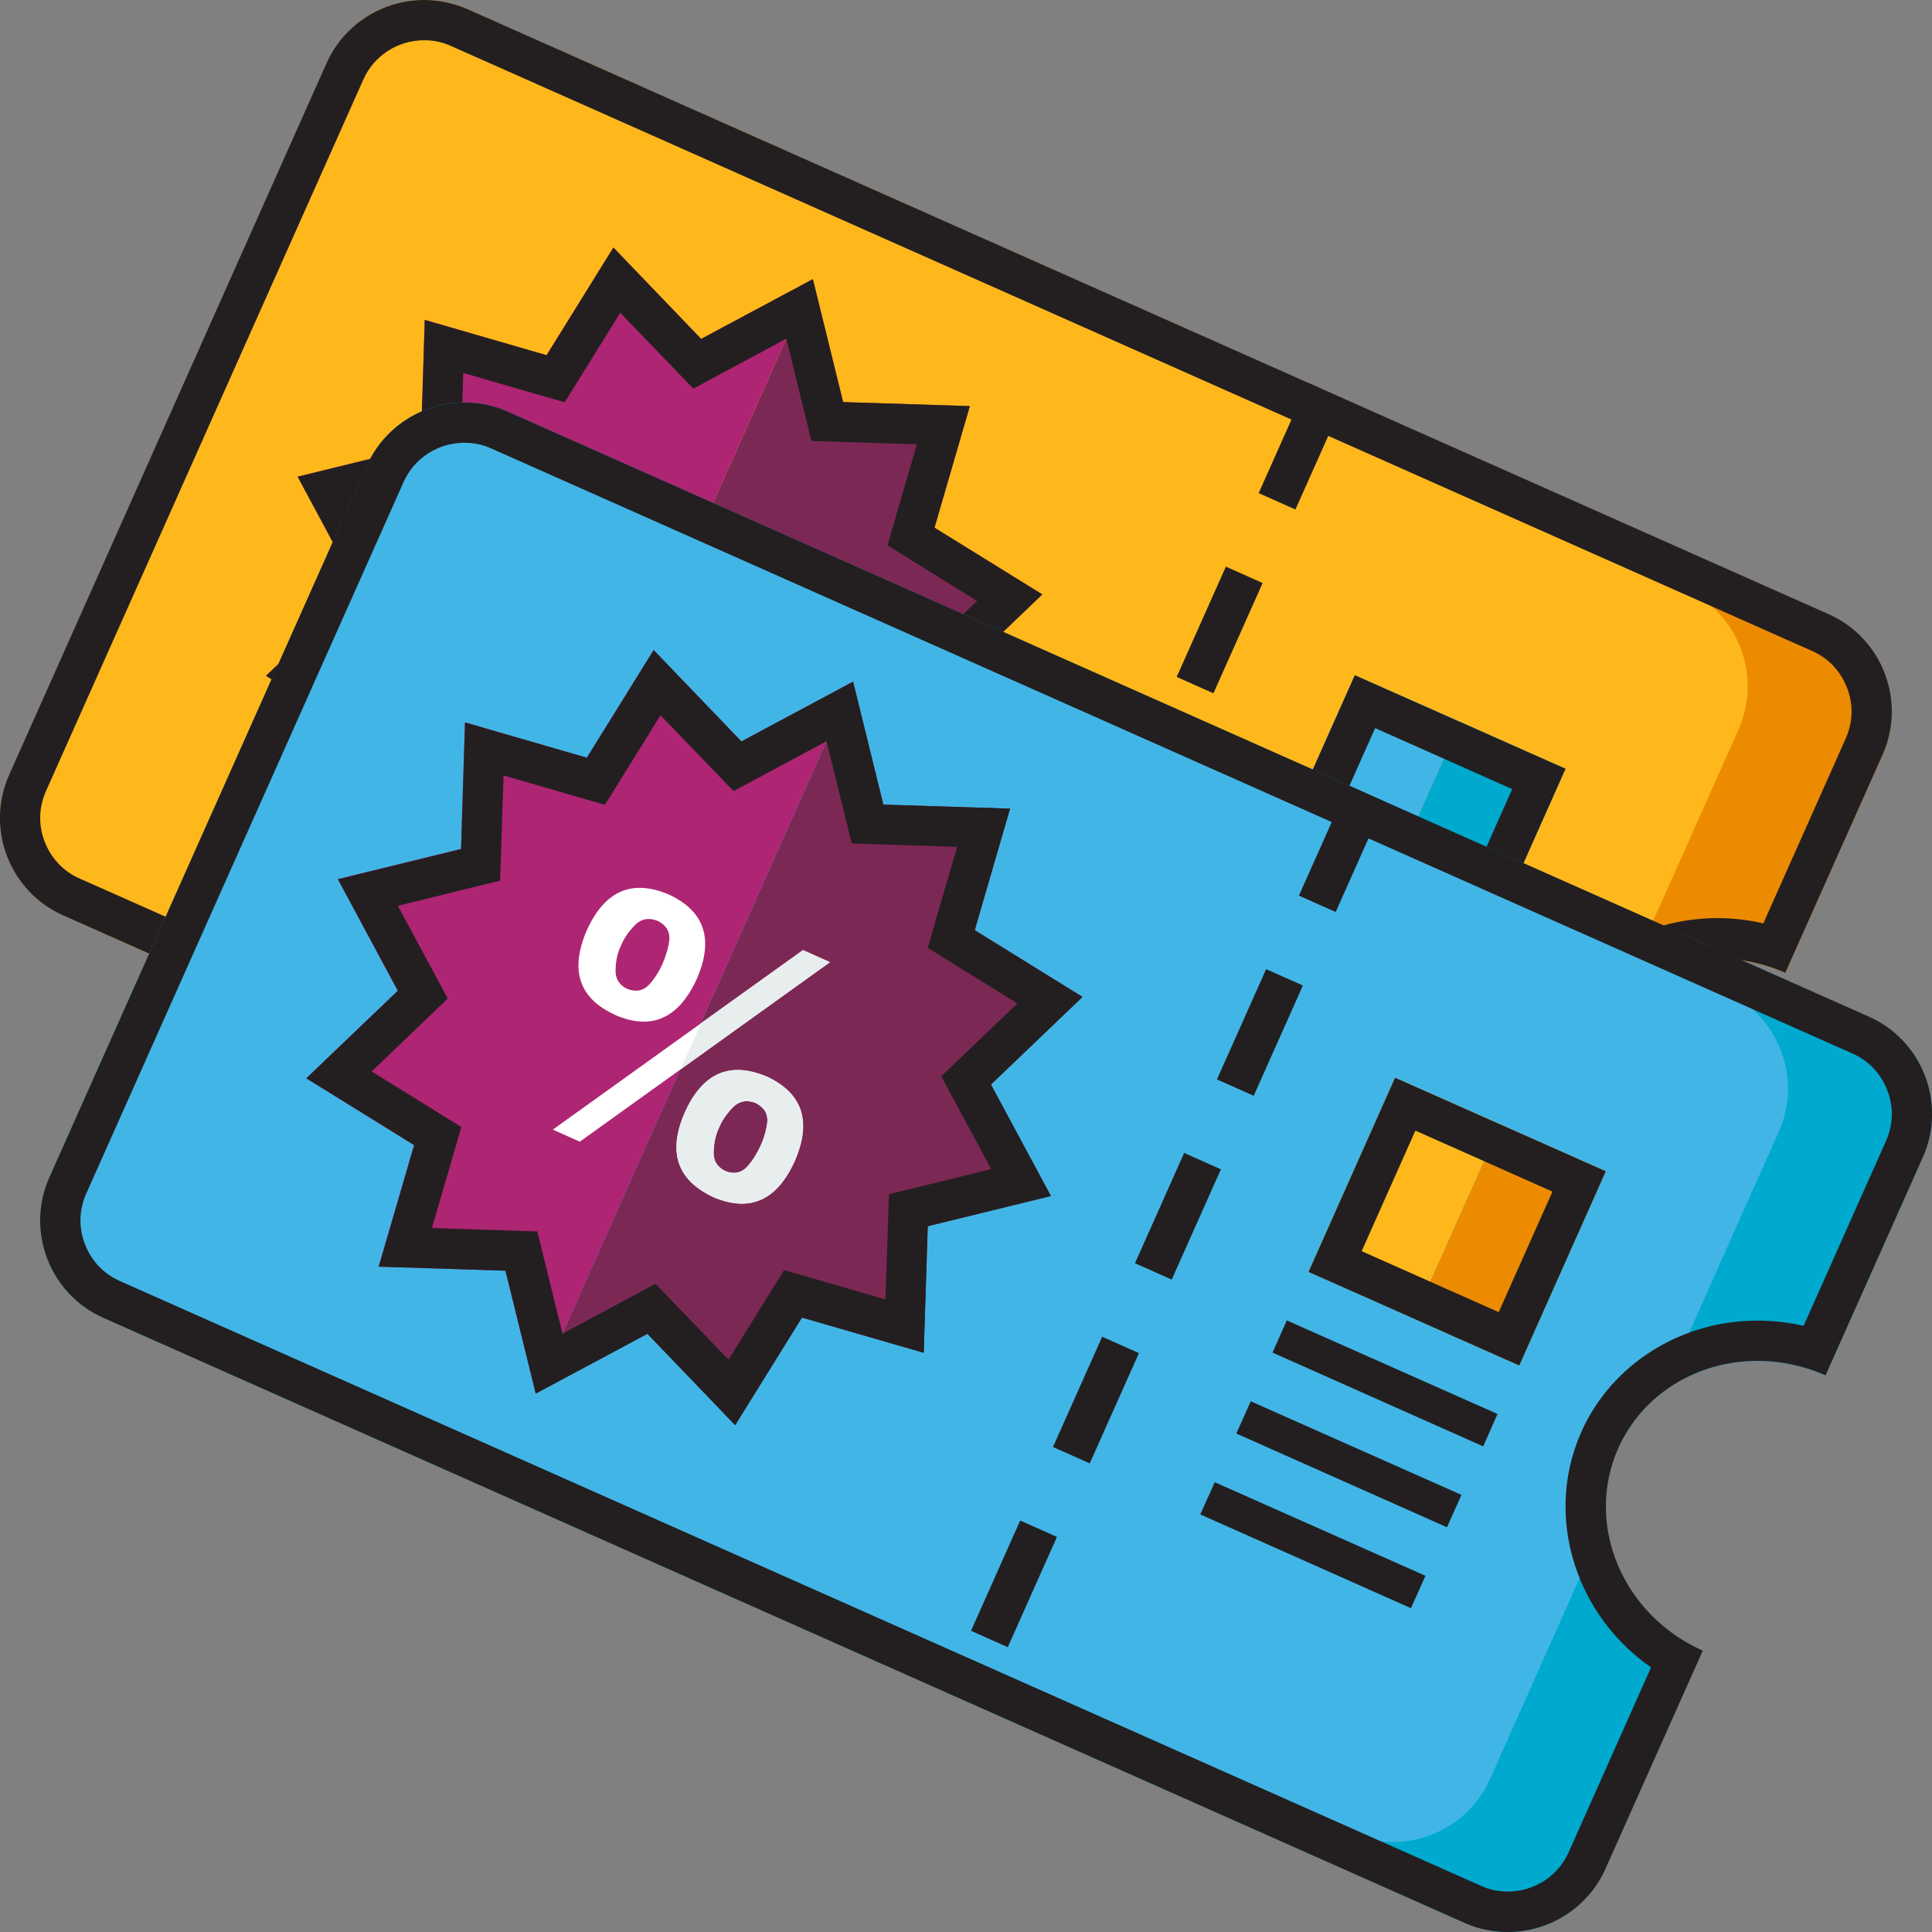 <?xml version="1.0" encoding="UTF-8"?>
<svg id="Layer_1" xmlns="http://www.w3.org/2000/svg" version="1.1" viewBox="0 0 96 96">
  <rect x="0" y="0" width="96" height="96" fill="#808080" stroke="none"/>
  <!-- Generator: Adobe Illustrator 29.0.1, SVG Export Plug-In . SVG Version: 2.1.0 Build 192)  -->
  <defs>
    <style>
      .st0 {
        fill: #fff;
      }

      .st1 {
        fill: #7c2855;
      }

      .st2 {
        fill: #ed8b00;
      }

      .st3 {
        fill: #231f20;
      }

      .st4 {
        fill: #ffb81c;
      }

      .st5 {
        fill: #41b6e6;
      }

      .st6 {
        fill: #00a9ce;
      }

      .st7 {
        fill: none;
        stroke: #231f20;
        stroke-dasharray: 6 4 0 0;
        stroke-miterlimit: 10;
        stroke-width: 2px;
      }

      .st8 {
        fill: #e8edee;
      }

      .st9 {
        fill: #ae2573;
      }
    </style>
  </defs>
  <g>
    <path class="st2" d="M78.41,51.96c1.68-3.77,6.29-5.39,10.3-3.61l4.84-10.85c1.18-2.65-.02-5.79-2.68-6.97L23.22.45c-2.66-1.18-5.8.02-6.98,2.68L.45,38.51c-1.18,2.65.02,5.79,2.68,6.97l67.65,30.07c2.66,1.18,5.8-.02,6.98-2.68l4.84-10.85c-4-1.78-5.88-6.28-4.2-10.06Z"/>
    <path class="st4" d="M65.06,71.07L3.85,43.87c-1.77-.79-2.58-2.88-1.79-4.65L17.84,3.85c.79-1.77,2.88-2.57,4.66-1.78l61.21,27.2c2.66,1.18,3.86,4.32,2.68,6.97l-5.18,11.61-3.45,3.4-.58,5.62-5.14,11.54c-1.18,2.65-4.33,3.86-6.98,2.68Z"/>
    <path class="st3" d="M21.08,2c.46,0,.9.09,1.32.28l67.65,30.07c.8.35,1.41,1,1.73,1.83.32.82.29,1.71-.06,2.5l-4.1,9.2c-.75-.17-1.51-.26-2.29-.26-3.82,0-7.25,2.17-8.75,5.52-1,2.24-1.05,4.76-.16,7.1.72,1.88,1.98,3.47,3.62,4.61l-4.1,9.2c-.53,1.18-1.71,1.94-3.02,1.94-.46,0-.9-.09-1.32-.28L3.95,43.65c-.8-.35-1.41-1-1.73-1.83-.32-.82-.29-1.71.06-2.5L18.06,3.94c.53-1.18,1.71-1.94,3.02-1.94M21.08,0c-2.03,0-3.97,1.17-4.85,3.13L.45,38.51c-1.18,2.65.02,5.79,2.68,6.97l67.65,30.07c.69.31,1.42.45,2.14.45,2.03,0,3.97-1.17,4.85-3.13l4.84-10.85c-4-1.78-5.88-6.28-4.2-10.06,1.22-2.73,3.97-4.34,6.92-4.34,1.12,0,2.27.23,3.38.72l4.84-10.85c1.18-2.65-.02-5.79-2.68-6.97L23.22.45C22.52.15,21.79,0,21.08,0h0Z"/>
    <line class="st7" x1="65.9" y1="19.43" x2="45.82" y2="64.45"/>
    <polygon class="st1" points="50.22 39.43 47.24 33.89 51.79 29.53 46.44 26.22 48.19 20.18 41.9 19.98 40.39 13.87 24.62 49.24 30.17 46.27 34.53 50.81 37.85 45.47 43.9 47.22 44.1 40.93 50.22 39.43"/>
    <polygon class="st9" points="14.79 23.68 20.91 22.18 21.1 15.89 27.16 17.65 30.48 12.3 34.84 16.84 40.39 13.87 24.62 49.24 23.11 43.14 16.81 42.94 18.57 36.9 13.22 33.58 17.76 29.23 14.79 23.68"/>
    <path class="st3" d="M30.82,15.54l2.58,2.68,1.05,1.09,1.34-.72,3.28-1.76.89,3.61.36,1.47,1.52.05,3.72.12-1.04,3.56-.42,1.46,1.29.8,3.16,1.96-2.68,2.57-1.1,1.05.72,1.34,1.76,3.27-3.61.89-1.47.36-.05,1.52-.12,3.71-3.58-1.04-1.46-.42-.8,1.29-1.96,3.16-2.58-2.68-1.05-1.09-1.34.72-3.28,1.76-.89-3.61-.36-1.47-1.52-.05-3.72-.12,1.04-3.56.42-1.46-1.29-.8-3.16-1.96,2.68-2.57,1.1-1.05-.72-1.34-1.76-3.27,3.61-.89,1.47-.36.05-1.52.12-3.71,3.58,1.04,1.46.42.8-1.29,1.96-3.16M30.48,12.3l-3.32,5.35-6.05-1.75-.2,6.29-6.12,1.5,2.98,5.54-4.55,4.35,5.36,3.32-1.76,6.04,6.3.2,1.5,6.11,5.55-2.97,4.36,4.54,3.32-5.35,6.05,1.75.2-6.29,6.12-1.5-2.98-5.54,4.55-4.35-5.36-3.32,1.76-6.04-6.3-.2-1.5-6.11-5.55,2.97-4.36-4.54h0Z"/>
    <path class="st0" d="M28.57,30.43c-1.8-.81-2.27-2.22-1.41-4.21.89-1.96,2.24-2.55,4.08-1.77,1.78.83,2.24,2.23,1.38,4.2-.9,1.96-2.25,2.56-4.04,1.79ZM29.15,29.13c.44.18.81.11,1.12-.22.26-.29.48-.63.65-1.02s.29-.79.34-1.19c.03-.43-.17-.74-.6-.95-.42-.16-.79-.1-1.09.2-.33.33-.57.68-.71,1.03-.17.34-.26.74-.27,1.18-.03.44.16.77.56.97ZM37.9,27.21l1.34.6-12.43,8.92-1.34-.6,12.43-8.92ZM33.44,39.48c-1.8-.84-2.27-2.24-1.41-4.21.88-1.96,2.24-2.55,4.08-1.77,1.78.83,2.24,2.23,1.38,4.2-.89,1.96-2.23,2.55-4.04,1.79ZM34.02,38.18c.44.18.81.11,1.12-.22.26-.29.47-.63.65-1.02s.29-.79.34-1.19c.03-.43-.17-.74-.6-.95-.42-.16-.79-.1-1.09.2-.33.33-.57.68-.71,1.03-.17.34-.26.74-.27,1.18-.03.44.16.77.56.97Z"/>
    <g>
      <polygon class="st8" points="37.9 27.21 32.86 30.82 31.8 33.15 39.24 27.81 37.9 27.21"/>
      <path class="st8" d="M36.11,33.5c-1.83-.78-3.19-.19-4.08,1.77-.86,1.97-.39,3.37,1.41,4.21,1.81.77,3.16.17,4.04-1.79.86-1.97.4-3.36-1.38-4.2ZM35.14,37.96c-.3.33-.68.41-1.12.22-.4-.21-.59-.53-.56-.97.02-.45.11-.84.27-1.18.14-.35.38-.69.71-1.03.3-.29.66-.36,1.09-.2.43.2.63.52.6.95-.05.41-.16.8-.34,1.19s-.39.73-.65,1.02Z"/>
    </g>
    <polygon class="st3" points="61.23 47.21 61.94 45.61 72.41 50.26 71.7 51.87 61.23 47.21"/>
    <polygon class="st3" points="59.43 51.23 60.15 49.63 70.62 54.28 69.9 55.89 59.43 51.23"/>
    <polygon class="st3" points="57.64 55.25 58.36 53.65 68.83 58.3 68.11 59.91 57.64 55.25"/>
    <polygon class="st5" points="68.25 45.52 63.02 43.19 67.32 33.55 72.56 35.87 68.25 45.52"/>
    <polygon class="st6" points="73.49 47.85 68.25 45.52 72.56 35.87 77.79 38.2 73.49 47.85"/>
    <path class="st3" d="M68.33,36.18l6.81,3.03-2.67,5.99-6.81-3.03,2.67-5.99M67.32,33.55l-4.3,9.65,10.47,4.65,4.3-9.65-10.47-4.65h0Z"/>
  </g>
  <g>
    <path class="st6" d="M80.41,71.96c1.68-3.77,6.29-5.39,10.3-3.61l4.84-10.85c1.18-2.65-.02-5.79-2.68-6.97L25.22,20.45c-2.66-1.18-5.8.02-6.98,2.68L2.45,58.51c-1.18,2.65.02,5.79,2.68,6.97l67.65,30.07c2.66,1.18,5.8-.02,6.98-2.68l4.84-10.85c-4-1.78-5.88-6.28-4.2-10.06Z"/>
    <path class="st5" d="M67.06,91.07L5.85,63.87c-1.77-.79-2.58-2.88-1.79-4.65l15.78-35.38c.79-1.77,2.88-2.57,4.66-1.78l61.21,27.2c2.66,1.18,3.86,4.32,2.68,6.97l-5.18,11.61-3.45,3.4-.58,5.62-5.14,11.54c-1.18,2.65-4.33,3.86-6.98,2.68Z"/>
    <path class="st3" d="M23.08,22c.46,0,.9.09,1.32.28l67.65,30.07c.8.35,1.41,1,1.73,1.83.32.82.29,1.71-.06,2.5l-4.1,9.2c-.75-.17-1.51-.26-2.29-.26-3.82,0-7.25,2.17-8.75,5.52-1,2.24-1.05,4.76-.16,7.1.72,1.88,1.98,3.47,3.62,4.61l-4.1,9.2c-.53,1.18-1.71,1.94-3.02,1.94-.46,0-.9-.09-1.32-.28L5.95,63.65c-.8-.35-1.41-1-1.73-1.83-.32-.82-.29-1.71.06-2.5l15.78-35.38c.53-1.18,1.71-1.94,3.02-1.94M23.08,20c-2.03,0-3.97,1.17-4.85,3.13L2.45,58.51c-1.18,2.65.02,5.79,2.68,6.97l67.65,30.07c.69.31,1.42.45,2.14.45,2.03,0,3.97-1.17,4.85-3.13l4.84-10.85c-4-1.78-5.88-6.28-4.2-10.06,1.22-2.73,3.97-4.34,6.92-4.34,1.12,0,2.27.23,3.38.72l4.84-10.85c1.18-2.65-.02-5.79-2.68-6.97L25.22,20.45c-.69-.31-1.42-.45-2.14-.45h0Z"/>
    <line class="st7" x1="67.9" y1="39.43" x2="47.82" y2="84.45"/>
    <polygon class="st1" points="52.22 59.43 49.24 53.89 53.79 49.53 48.44 46.22 50.19 40.18 43.9 39.98 42.39 33.87 26.62 69.24 32.17 66.27 36.53 70.81 39.85 65.47 45.9 67.22 46.1 60.93 52.22 59.43"/>
    <polygon class="st9" points="16.79 43.68 22.91 42.18 23.1 35.89 29.16 37.65 32.48 32.3 36.84 36.84 42.39 33.87 26.62 69.24 25.11 63.14 18.81 62.94 20.57 56.9 15.22 53.58 19.76 49.23 16.79 43.68"/>
    <path class="st3" d="M32.82,35.54l2.58,2.68,1.05,1.09,1.34-.72,3.28-1.76.89,3.61.36,1.47,1.52.05,3.72.12-1.04,3.56-.42,1.46,1.29.8,3.16,1.96-2.68,2.57-1.1,1.05.72,1.34,1.76,3.27-3.61.89-1.47.36-.05,1.52-.12,3.71-3.58-1.04-1.46-.42-.8,1.29-1.96,3.16-2.58-2.68-1.05-1.09-1.34.72-3.28,1.76-.89-3.61-.36-1.47-1.52-.05-3.72-.12,1.04-3.56.42-1.46-1.29-.8-3.16-1.96,2.68-2.57,1.1-1.05-.72-1.34-1.76-3.27,3.61-.89,1.47-.36.05-1.52.12-3.71,3.58,1.04,1.46.42.8-1.29,1.96-3.16M32.48,32.3l-3.32,5.35-6.05-1.75-.2,6.29-6.12,1.5,2.98,5.54-4.55,4.35,5.36,3.32-1.76,6.04,6.3.2,1.5,6.11,5.55-2.97,4.36,4.54,3.32-5.35,6.05,1.75.2-6.29,6.12-1.5-2.98-5.54,4.55-4.35-5.36-3.32,1.76-6.04-6.3-.2-1.5-6.11-5.55,2.97-4.36-4.54h0Z"/>
    <path class="st0" d="M30.57,50.43c-1.8-.81-2.27-2.22-1.41-4.21.89-1.96,2.24-2.55,4.08-1.77,1.78.83,2.24,2.23,1.38,4.2-.9,1.96-2.25,2.56-4.04,1.79ZM31.15,49.13c.44.18.81.11,1.12-.22.26-.29.48-.63.65-1.02s.29-.79.34-1.19c.03-.43-.17-.74-.6-.95-.42-.16-.79-.1-1.09.2-.33.33-.57.68-.71,1.03-.17.34-.26.74-.27,1.18-.03.44.16.77.56.97ZM39.9,47.21l1.34.6-12.43,8.92-1.34-.6,12.43-8.92ZM35.44,59.48c-1.8-.84-2.27-2.24-1.41-4.21.88-1.96,2.24-2.55,4.08-1.77,1.78.83,2.24,2.23,1.38,4.2-.89,1.96-2.23,2.55-4.04,1.79ZM36.02,58.18c.44.18.81.11,1.12-.22.26-.29.47-.63.65-1.02s.29-.79.34-1.19c.03-.43-.17-.74-.6-.95-.42-.16-.79-.1-1.09.2-.33.33-.57.68-.71,1.03-.17.34-.26.74-.27,1.18-.03.44.16.77.56.97Z"/>
    <g>
      <polygon class="st8" points="39.9 47.21 34.86 50.82 33.8 53.15 41.24 47.81 39.9 47.21"/>
      <path class="st8" d="M38.11,53.5c-1.83-.78-3.19-.19-4.08,1.77-.86,1.97-.39,3.37,1.41,4.21,1.81.77,3.16.17,4.04-1.79.86-1.97.4-3.36-1.38-4.2ZM37.14,57.96c-.3.33-.68.41-1.12.22-.4-.21-.59-.53-.56-.97.02-.45.11-.84.27-1.18.14-.35.38-.69.71-1.03.3-.29.66-.36,1.09-.2.43.2.63.52.6.95-.05.41-.16.8-.34,1.19s-.39.73-.65,1.02Z"/>
    </g>
    <polygon class="st3" points="63.23 67.21 63.94 65.61 74.41 70.26 73.7 71.87 63.23 67.21"/>
    <polygon class="st3" points="61.43 71.23 62.15 69.63 72.62 74.28 71.9 75.89 61.43 71.23"/>
    <polygon class="st3" points="59.64 75.25 60.36 73.65 70.83 78.3 70.11 79.91 59.64 75.25"/>
    <polygon class="st4" points="70.25 65.52 65.02 63.19 69.32 53.55 74.56 55.87 70.25 65.52"/>
    <polygon class="st2" points="75.49 67.85 70.25 65.52 74.56 55.87 79.79 58.2 75.49 67.85"/>
    <path class="st3" d="M70.33,56.18l6.81,3.03-2.67,5.99-6.81-3.03,2.67-5.99M69.32,53.55l-4.3,9.65,10.47,4.65,4.3-9.65-10.47-4.65h0Z"/>
  </g>
</svg>